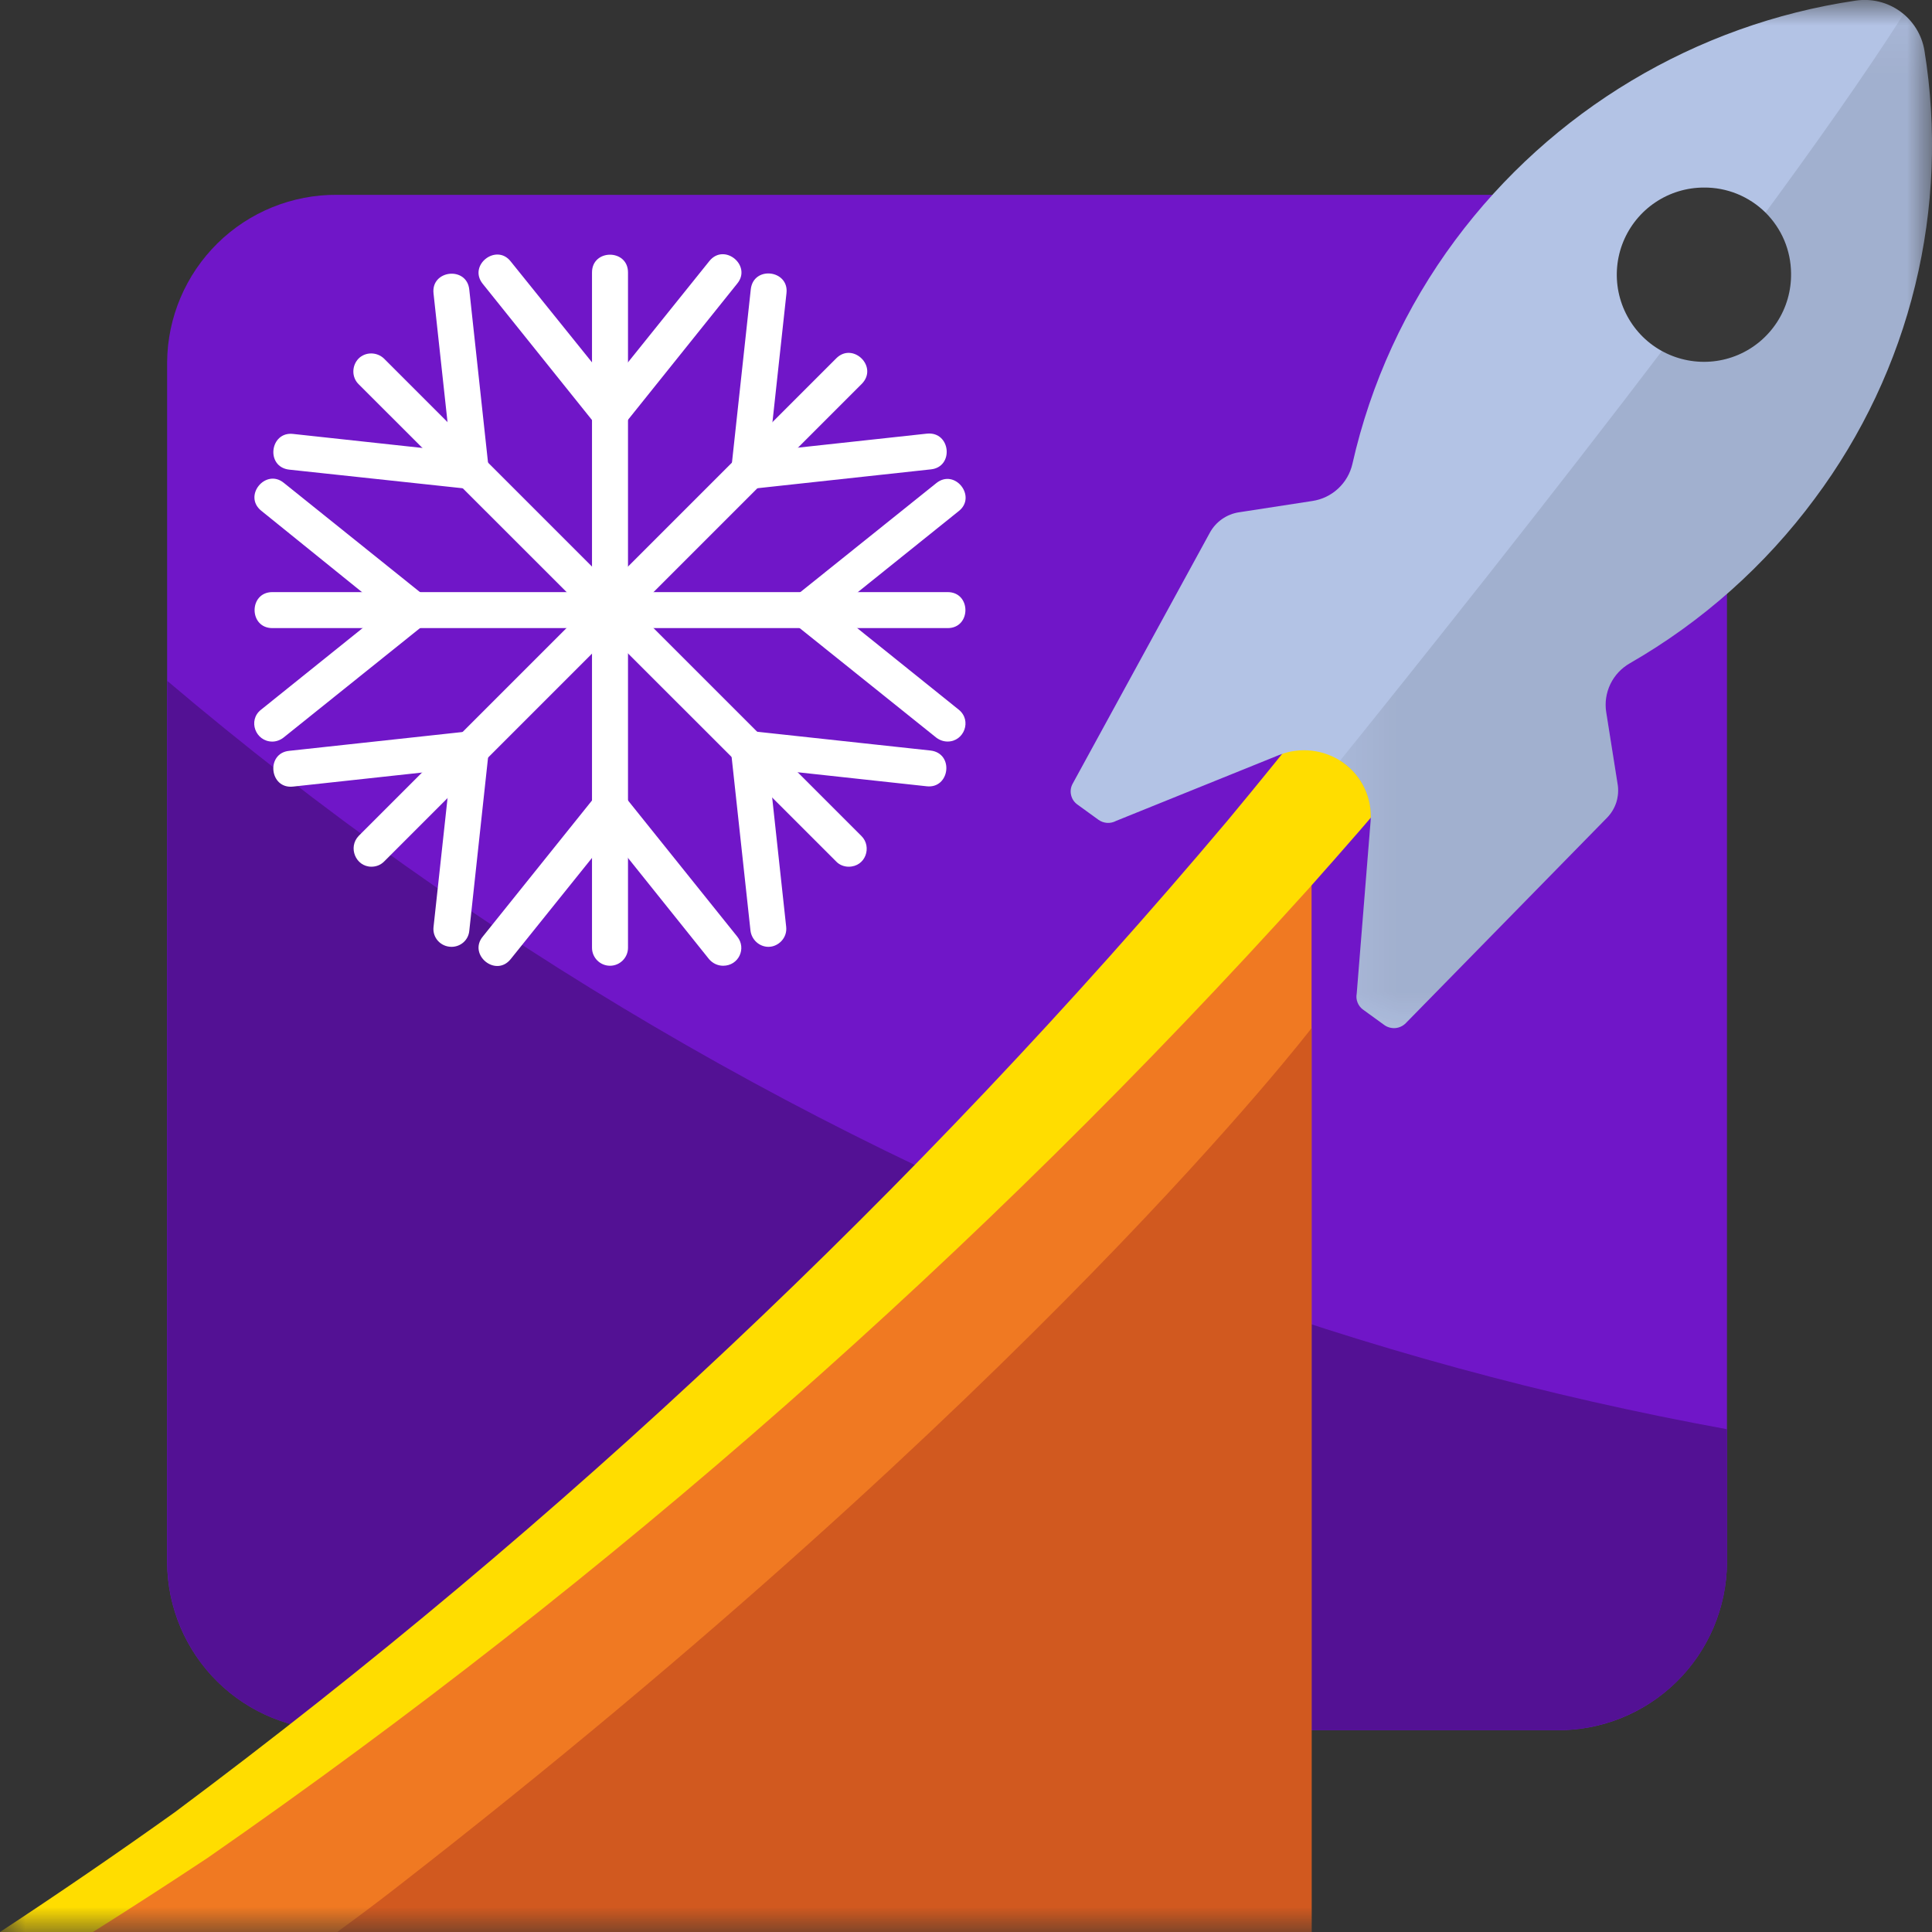 <svg width="38" height="38" viewBox="0 0 38 38" fill="none" xmlns="http://www.w3.org/2000/svg">
<rect x="0" y="0" width="38" height="38" fill="#333333" stroke="none"/>
<g clip-path="url(#clip0_354_392)">
<mask id="mask0_354_392" style="mask-type:luminance" maskUnits="userSpaceOnUse" x="0" y="0" width="38" height="38">
<path d="M38 0H0V38H38V0Z" fill="white"/>
</mask>
<g mask="url(#mask0_354_392)">
<path d="M30.623 34.031H6.632C5.752 34.038 4.905 33.695 4.278 33.078C3.651 32.46 3.294 31.619 3.287 30.739V7.124C3.294 6.244 3.651 5.403 4.278 4.785C4.905 4.168 5.752 3.825 6.632 3.832H30.623C31.503 3.825 32.35 4.169 32.977 4.786C33.604 5.403 33.96 6.244 33.967 7.124V30.739C33.96 31.619 33.604 32.46 32.976 33.078C32.349 33.695 31.503 34.038 30.623 34.031Z" fill="#7016C8"/>
<path d="M6.629 34.031C6.193 34.034 5.761 33.952 5.357 33.788C4.954 33.624 4.587 33.383 4.277 33.077C3.967 32.771 3.72 32.407 3.551 32.005C3.381 31.604 3.292 31.172 3.289 30.737V13.391C9.289 18.482 16.126 22.496 23.496 25.252C26.898 26.505 30.402 27.461 33.968 28.111V30.736C33.961 31.616 33.606 32.458 32.978 33.076C32.351 33.693 31.503 34.036 30.623 34.03L6.629 34.031Z" fill="#531194"/>
<path d="M25.797 38V16.122C18.53 24.497 10.168 31.856 0.937 38H25.797Z" fill="#F07922"/>
<path d="M25.797 38V20.221C25.797 20.221 20.29 27.421 7.766 37.149C7.405 37.43 7.025 37.714 6.632 38H25.797Z" fill="#D1591F"/>
<path d="M1.828 38C2.585 37.523 3.336 37.038 4.081 36.544C12.007 31.04 19.274 24.643 25.739 17.479C26.417 16.715 27.075 15.967 27.72 15.187C27.814 15.073 27.883 14.942 27.924 14.8C27.965 14.658 27.976 14.51 27.956 14.364C27.937 14.218 27.888 14.077 27.812 13.951C27.735 13.825 27.634 13.716 27.514 13.63C27.281 13.463 26.992 13.393 26.708 13.434C26.424 13.475 26.167 13.625 25.991 13.851C25.391 14.624 24.763 15.395 24.144 16.14C18.011 23.414 11.063 29.959 3.436 35.646C2.307 36.452 1.161 37.237 0 38H1.828Z" fill="#FFDD00"/>
<path d="M31.817 15.427C31.836 15.546 31.826 15.668 31.79 15.783C31.753 15.897 31.689 16.002 31.605 16.087L27.65 20.124C27.595 20.18 27.522 20.214 27.445 20.221C27.367 20.227 27.289 20.206 27.226 20.16L26.812 19.86C26.762 19.825 26.724 19.776 26.702 19.72C26.679 19.663 26.673 19.602 26.685 19.542L26.958 16.149C26.975 15.928 26.935 15.707 26.841 15.506C26.747 15.306 26.603 15.133 26.423 15.004C26.241 14.874 26.029 14.792 25.807 14.766C25.585 14.739 25.359 14.769 25.152 14.853L21.952 16.146C21.898 16.175 21.837 16.189 21.775 16.185C21.714 16.181 21.655 16.16 21.605 16.124L21.191 15.824C21.128 15.779 21.084 15.713 21.067 15.638C21.049 15.563 21.06 15.484 21.097 15.416L23.797 10.476C23.855 10.37 23.937 10.279 24.037 10.209C24.136 10.14 24.25 10.094 24.37 10.076L25.811 9.854C26 9.826 26.177 9.742 26.318 9.611C26.459 9.481 26.557 9.312 26.6 9.125C26.959 7.534 27.647 6.035 28.621 4.725C30.517 2.174 33.348 0.479 36.493 0.013C36.802 -0.035 37.117 0.04 37.371 0.222C37.625 0.405 37.797 0.679 37.85 0.987C38.1 2.527 38.038 4.101 37.668 5.616C37.298 7.131 36.626 8.557 35.694 9.807C34.718 11.126 33.479 12.229 32.056 13.046C31.89 13.141 31.757 13.283 31.674 13.455C31.591 13.627 31.562 13.82 31.592 14.008L31.817 15.427ZM34.369 4.282C34.058 4.059 33.671 3.967 33.293 4.025C32.914 4.084 32.574 4.288 32.344 4.594C32.232 4.745 32.151 4.917 32.106 5.1C32.062 5.282 32.054 5.472 32.083 5.658C32.113 5.844 32.179 6.022 32.278 6.181C32.377 6.341 32.508 6.479 32.661 6.588C32.972 6.811 33.359 6.903 33.737 6.845C34.115 6.787 34.456 6.583 34.686 6.276C34.798 6.125 34.879 5.953 34.924 5.771C34.969 5.588 34.977 5.398 34.947 5.213C34.917 5.027 34.851 4.849 34.752 4.689C34.653 4.529 34.522 4.391 34.369 4.282Z" fill="#B3C3E5"/>
<g style="mix-blend-mode:multiply" opacity="0.1">
<mask id="mask1_354_392" style="mask-type:luminance" maskUnits="userSpaceOnUse" x="26" y="0" width="12" height="21">
<path d="M38 0.282H26.358V20.221H38V0.282Z" fill="white"/>
</mask>
<g mask="url(#mask1_354_392)">
<path d="M31.817 15.427L31.591 14.008C31.562 13.82 31.59 13.627 31.674 13.455C31.757 13.283 31.89 13.14 32.056 13.046C33.479 12.229 34.718 11.126 35.694 9.807C36.626 8.557 37.298 7.131 37.668 5.616C38.038 4.101 38.1 2.527 37.85 0.987C37.803 0.71 37.657 0.46 37.439 0.282C36.697 1.446 35.679 2.89 34.539 4.435C34.781 4.673 34.929 4.99 34.955 5.329C34.982 5.667 34.885 6.004 34.683 6.276C34.476 6.552 34.178 6.746 33.842 6.823C33.505 6.9 33.153 6.855 32.846 6.697C30.44 9.866 27.867 13.089 26.355 14.965C26.377 14.979 26.4 14.991 26.421 15.007C26.601 15.136 26.745 15.309 26.839 15.509C26.933 15.71 26.973 15.931 26.956 16.152L26.683 19.545C26.671 19.605 26.677 19.666 26.7 19.723C26.722 19.779 26.761 19.828 26.81 19.863L27.224 20.163C27.287 20.209 27.365 20.23 27.443 20.224C27.52 20.217 27.593 20.183 27.648 20.127L31.604 16.089C31.689 16.003 31.752 15.899 31.789 15.784C31.825 15.67 31.835 15.548 31.816 15.429" fill="black"/>
</g>
</g>
<path d="M35.228 5.376C35.233 5.716 35.138 6.05 34.952 6.336C34.767 6.621 34.502 6.845 34.189 6.979C33.876 7.113 33.531 7.15 33.197 7.087C32.862 7.024 32.554 6.863 32.312 6.625C32.07 6.386 31.904 6.081 31.835 5.747C31.767 5.414 31.799 5.068 31.928 4.753C32.057 4.439 32.277 4.169 32.559 3.98C32.842 3.79 33.174 3.689 33.514 3.689C33.737 3.687 33.959 3.729 34.166 3.813C34.373 3.897 34.562 4.021 34.721 4.177C34.88 4.334 35.007 4.521 35.094 4.726C35.181 4.932 35.226 5.153 35.228 5.376Z" fill="#383838"/>
</g>
<path fill-rule="evenodd" clip-rule="evenodd" d="M11.998 18.995C11.803 18.995 11.644 18.836 11.644 18.641V5.359C11.644 4.893 12.352 4.893 12.352 5.359V18.641C12.352 18.836 12.193 18.995 11.998 18.995Z" fill="white"/>
<path fill-rule="evenodd" clip-rule="evenodd" d="M11.998 8.488C11.892 8.488 11.791 8.441 11.721 8.358L9.495 5.583C9.201 5.218 9.761 4.781 10.044 5.141L11.998 7.567L13.952 5.135C14.246 4.77 14.792 5.223 14.501 5.577L12.276 8.352C12.205 8.441 12.104 8.488 11.998 8.488Z" fill="white"/>
<path fill-rule="evenodd" clip-rule="evenodd" d="M14.223 18.995C14.117 18.995 14.017 18.948 13.946 18.865L11.998 16.433L10.044 18.865C9.75 19.23 9.204 18.777 9.495 18.422L11.721 15.648C11.857 15.476 12.132 15.475 12.275 15.648L14.501 18.422C14.687 18.653 14.529 18.995 14.223 18.995Z" fill="white"/>
<path fill-rule="evenodd" clip-rule="evenodd" d="M18.639 12.354H5.357C4.891 12.354 4.891 11.646 5.357 11.646H18.639C19.105 11.646 19.105 12.354 18.639 12.354Z" fill="white"/>
<path fill-rule="evenodd" clip-rule="evenodd" d="M18.639 14.585C18.562 14.585 18.486 14.561 18.415 14.508L15.64 12.283C15.469 12.146 15.467 11.872 15.64 11.728L18.415 9.503C18.781 9.208 19.218 9.768 18.858 10.052L16.426 12.005L18.858 13.959C19.121 14.172 18.962 14.585 18.639 14.585Z" fill="white"/>
<path fill-rule="evenodd" clip-rule="evenodd" d="M5.357 14.586C5.024 14.586 4.87 14.167 5.133 13.96L7.565 12.006L5.139 10.046C4.774 9.752 5.227 9.207 5.582 9.497L8.356 11.723C8.528 11.859 8.53 12.134 8.356 12.278L5.582 14.503C5.517 14.556 5.434 14.586 5.357 14.586Z" fill="white"/>
<path fill-rule="evenodd" clip-rule="evenodd" d="M7.305 17.047C6.996 17.047 6.838 16.663 7.057 16.439L16.449 7.047C16.774 6.722 17.28 7.212 16.951 7.549L7.553 16.947C7.482 17.017 7.394 17.047 7.305 17.047Z" fill="white"/>
<path fill-rule="evenodd" clip-rule="evenodd" d="M14.731 9.621C14.521 9.621 14.36 9.433 14.383 9.226L14.767 5.69C14.82 5.222 15.521 5.309 15.469 5.766L15.132 8.866L18.232 8.529C18.7 8.482 18.769 9.186 18.308 9.232L14.731 9.621Z" fill="white"/>
<path fill-rule="evenodd" clip-rule="evenodd" d="M8.881 18.623C8.67 18.623 8.503 18.445 8.527 18.233L8.864 15.134L5.765 15.471C5.299 15.524 5.225 14.814 5.688 14.768L9.224 14.384C9.45 14.36 9.638 14.547 9.613 14.774L9.23 18.31C9.212 18.493 9.058 18.623 8.881 18.623Z" fill="white"/>
<path fill-rule="evenodd" clip-rule="evenodd" d="M16.691 17.047C16.603 17.047 16.508 17.012 16.443 16.941L7.052 7.555C6.916 7.42 6.916 7.195 7.052 7.053C7.187 6.918 7.412 6.918 7.553 7.053L16.945 16.445C17.153 16.653 17.03 17.047 16.691 17.047Z" fill="white"/>
<path fill-rule="evenodd" clip-rule="evenodd" d="M15.115 18.623C14.938 18.623 14.784 18.487 14.761 18.304L14.377 14.768C14.352 14.541 14.54 14.354 14.767 14.379L18.302 14.762C18.77 14.816 18.683 15.517 18.226 15.465L15.127 15.128L15.463 18.227C15.489 18.449 15.307 18.623 15.115 18.623Z" fill="white"/>
<path fill-rule="evenodd" clip-rule="evenodd" d="M9.265 9.621L5.688 9.237C5.22 9.184 5.307 8.482 5.765 8.535L8.864 8.871L8.527 5.772C8.474 5.308 9.183 5.231 9.23 5.696L9.613 9.231C9.636 9.44 9.48 9.621 9.265 9.621Z" fill="white"/>
</g>
<defs>
<clipPath id="clip0_354_392">
<rect width="38" height="38" fill="white"/>
</clipPath>
</defs>
</svg>
